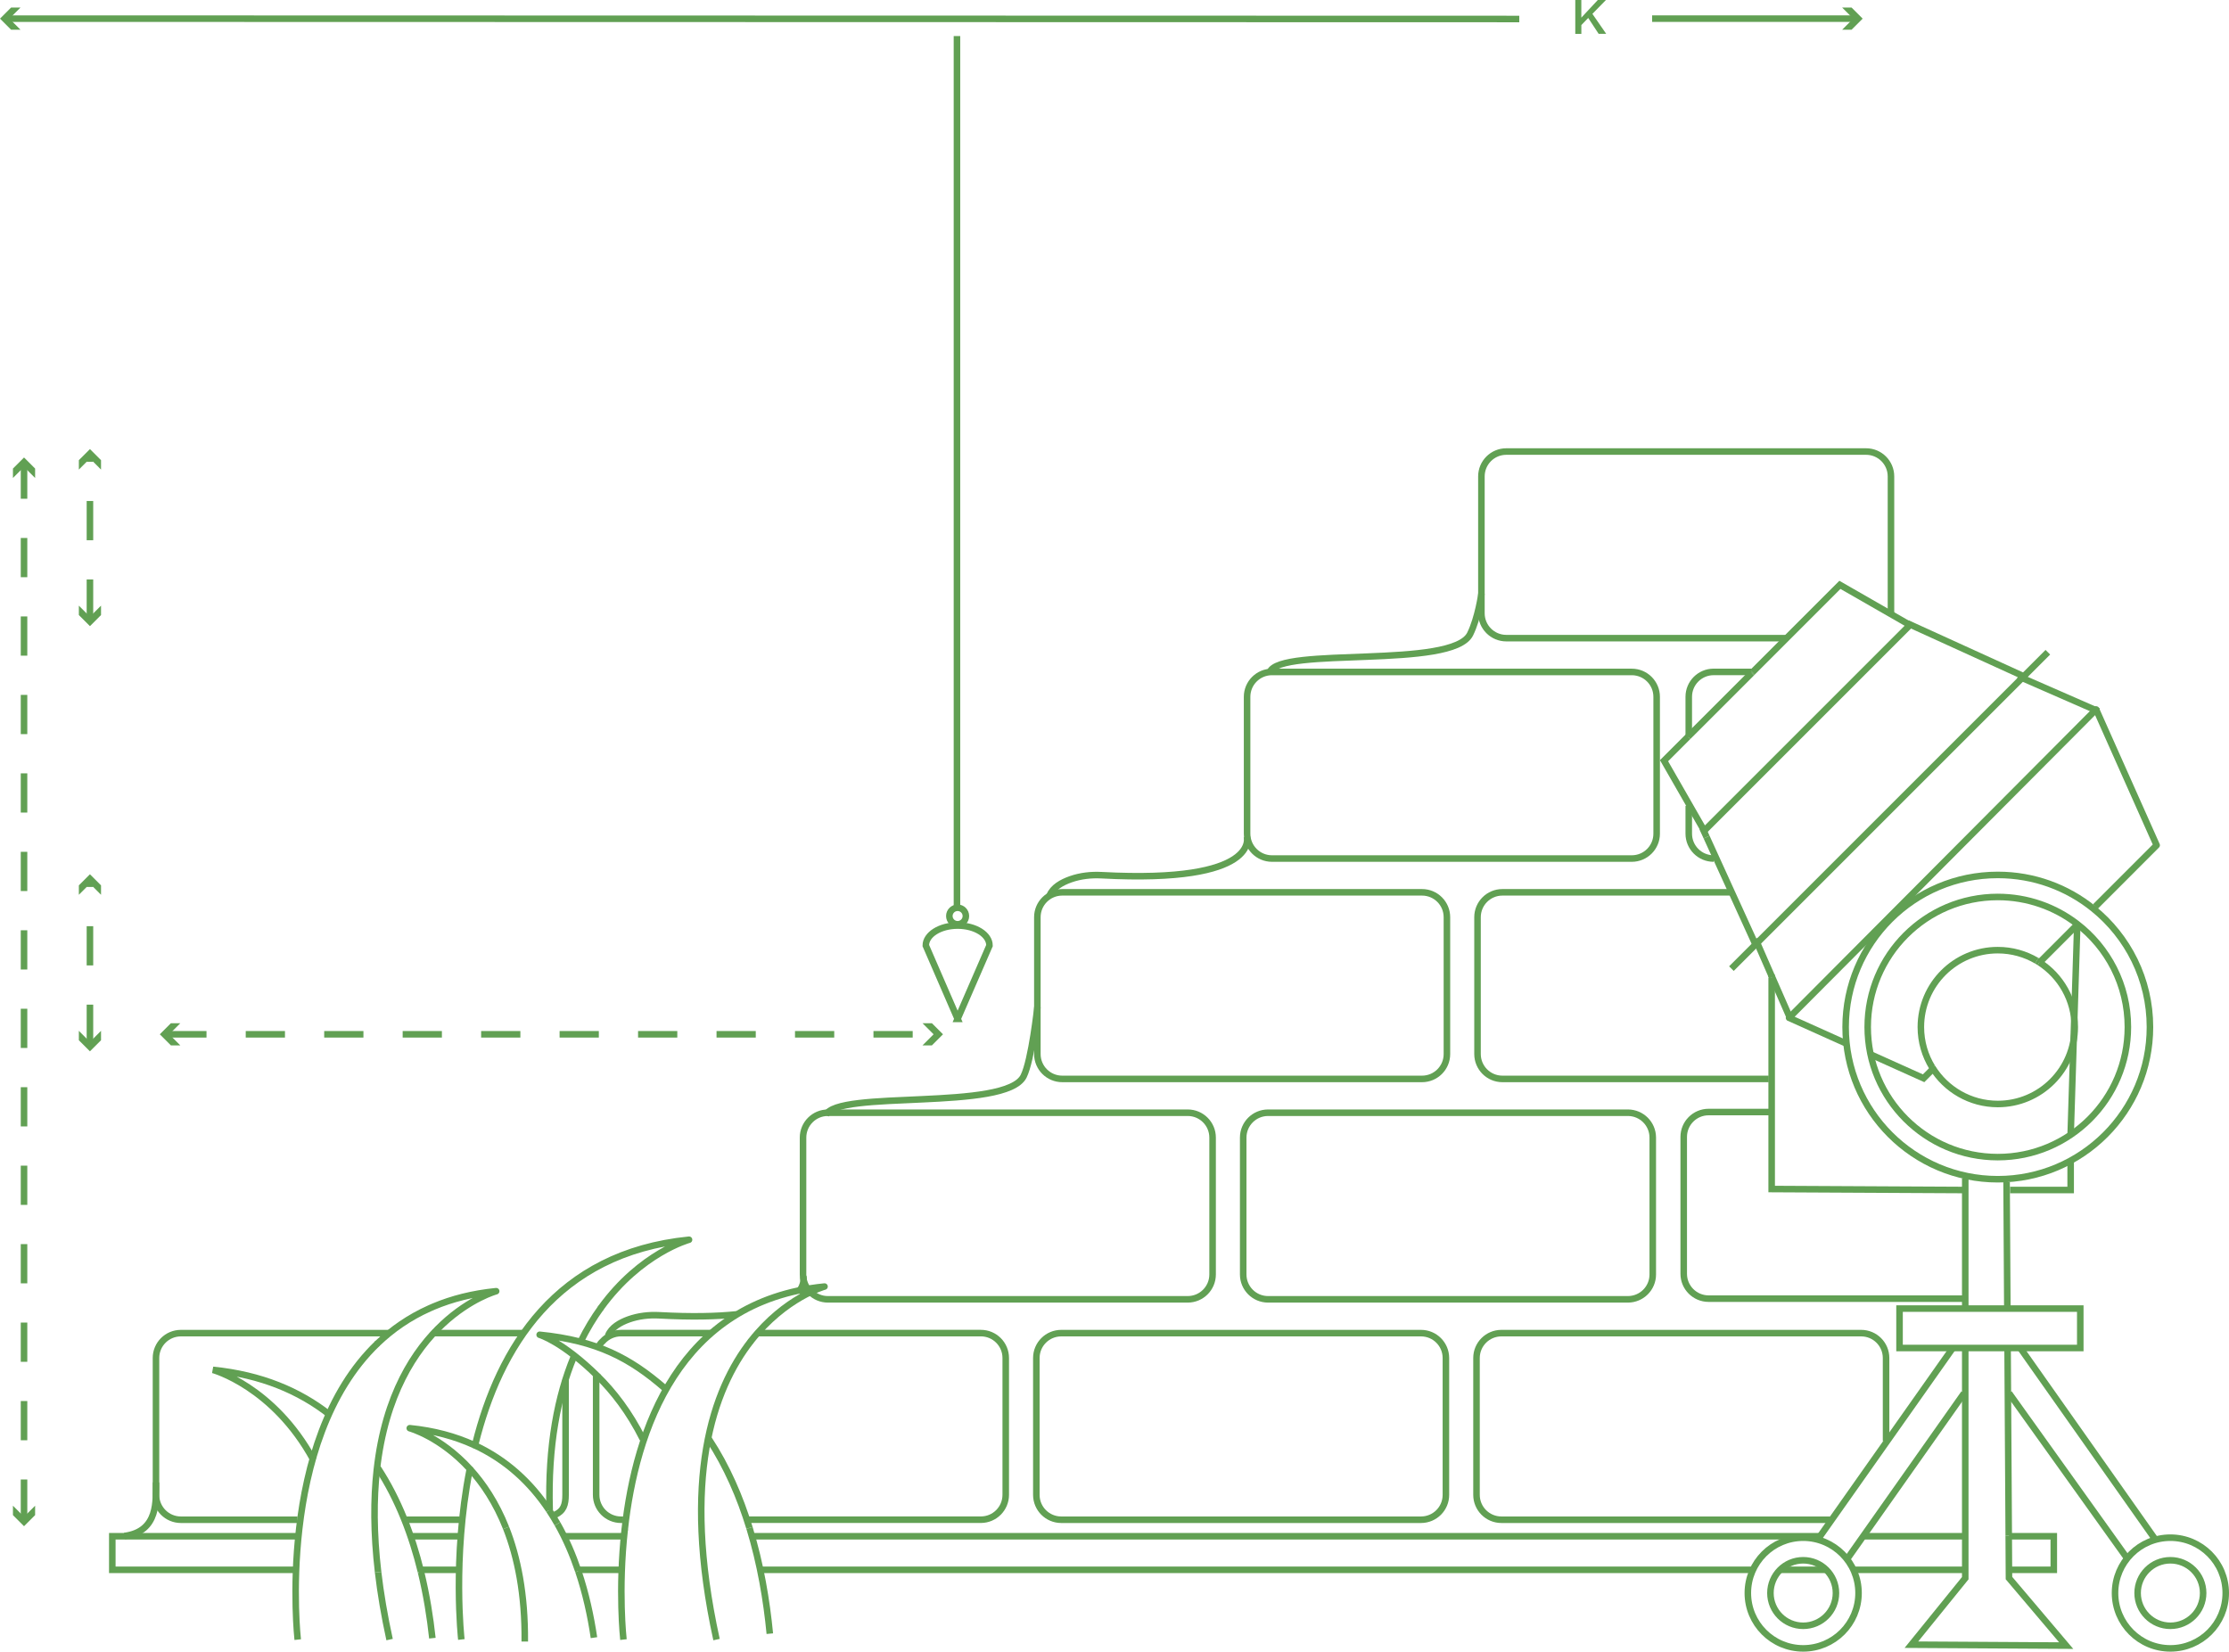 <?xml version="1.0" encoding="UTF-8"?><svg id="a" xmlns="http://www.w3.org/2000/svg" viewBox="0 0 681.77 505.22"><defs><style>.c,.d{stroke-miterlimit:10;}.c,.d,.e,.f{fill:none;stroke:#61a053;stroke-width:2px;}.g{fill:#61a053;}.d{stroke-dasharray:12 12;}.e,.f{stroke-linejoin:round;}.f{stroke-linecap:round;}</style></defs><g id="b"><path class="c" d="M546.27,195.2h-85.55c-4.21,0-7.61-3.41-7.61-7.61v-41.86c0-4.21,3.41-7.61,7.61-7.61h110.05c4.21,0,7.61,3.41,7.61,7.61v41.86"/><path class="c" d="M499.1,262.62h-110.05c-4.21,0-7.61-3.41-7.61-7.61v-41.86c0-4.21,3.41-7.61,7.61-7.61h110.05c4.21,0,7.61,3.41,7.61,7.61v41.86c.01,4.2-3.4,7.61-7.61,7.61Z"/><path class="c" d="M524.14,262.62c-4.21,0-7.61-3.41-7.61-7.61v-8.54"/><path class="c" d="M516.53,225.48v-12.34c0-4.21,3.41-7.61,7.61-7.61h11.56"/><path class="c" d="M434.95,330.03h-110.05c-4.21,0-7.61-3.41-7.61-7.61v-41.86c0-4.21,3.41-7.61,7.61-7.61h110.05c4.21,0,7.61,3.41,7.61,7.61v41.86c.01,4.2-3.4,7.61-7.61,7.61Z"/><path class="c" d="M540.99,330.03h-81.46c-4.21,0-7.61-3.41-7.61-7.61v-41.86c0-4.21,3.41-7.61,7.61-7.61h69.9"/><path class="c" d="M363.28,397.45h-110.05c-4.21,0-7.61-3.41-7.61-7.61v-41.86c0-4.21,3.41-7.61,7.61-7.61h110.05c4.21,0,7.61,3.41,7.61,7.61v41.86c0,4.2-3.4,7.61-7.61,7.61Z"/><path class="c" d="M497.91,397.45h-110.05c-4.21,0-7.61-3.41-7.61-7.61v-41.86c0-4.21,3.41-7.61,7.61-7.61h110.05c4.21,0,7.61,3.41,7.61,7.61v41.86c.01,4.2-3.4,7.61-7.61,7.61Z"/><line class="c" x1="132.24" y1="407.78" x2="159.86" y2="407.78"/><path class="c" d="M90.98,464.87h-35.66c-4.21,0-7.61-3.41-7.61-7.61v-41.86c0-4.21,3.41-7.61,7.61-7.61h63.57"/><path class="c" d="M190.6,464.87h-.65c-4.21,0-7.61-3.41-7.61-7.61v-36.69"/><path class="c" d="M231.52,407.78h68.49c4.21,0,7.61,3.41,7.61,7.61v41.86c0,4.21-3.41,7.61-7.61,7.61h-71.24"/><path class="c" d="M434.64,464.87h-110.05c-4.21,0-7.61-3.41-7.61-7.61v-41.86c0-4.21,3.41-7.61,7.61-7.61h110.05c4.21,0,7.61,3.41,7.61,7.61v41.86c.01,4.2-3.4,7.61-7.61,7.61Z"/><path class="c" d="M559.84,464.87h-100.62c-4.21,0-7.61-3.41-7.61-7.61v-41.86c0-4.21,3.41-7.61,7.61-7.61h110.05c4.21,0,7.61,3.41,7.61,7.61v25.43"/><line class="c" x1="140.61" y1="464.87" x2="124.27" y2="464.87"/><path class="c" d="M172.99,422.08v35.17c0,3.08-.61,4.93-3.25,6.13"/><path class="c" d="M217.43,407.78h-27.47c-2.25,0-4.28.98-5.67,2.54,0,0-1.09.89-1.31,1.99"/><line class="c" x1="2.28" y1="5.7" x2="464.69" y2="5.81"/><polygon class="g" points="6.27 9.09 2.87 5.7 6.27 2.31 3.39 2.31 0 5.7 3.39 9.09 6.27 9.09"/><path class="g" d="M481.81,0h1.86v5.4l5.04-5.4h2.49l-4.14,4.24,4.22,6.11h-2.31l-3.19-4.86-2.1,2.18v2.69h-1.86V0h-.01Z"/><line class="c" x1="505.32" y1="5.7" x2="567.44" y2="5.7"/><polygon class="g" points="563.45 9.09 566.84 5.7 563.45 2.31 566.33 2.31 569.72 5.7 566.33 9.09 563.45 9.09"/><line class="d" x1="7.35" y1="464.56" x2="7.35" y2="142.23"/><polygon class="g" points="10.74 460.58 7.35 463.97 3.96 460.58 3.96 463.46 7.35 466.85 10.74 463.46 10.74 460.58"/><polygon class="g" points="10.74 146.21 7.35 142.82 3.96 146.21 3.96 143.33 7.35 139.94 10.74 143.33 10.74 146.21"/><line class="d" x1="27.51" y1="319.31" x2="27.51" y2="269.72"/><polygon class="g" points="30.9 315.32 27.51 318.72 24.12 315.32 24.12 318.2 27.51 321.59 30.9 318.2 30.9 315.32"/><polygon class="g" points="30.9 273.7 27.51 270.31 24.12 273.7 24.12 270.82 27.51 267.43 30.9 270.82 30.9 273.7"/><line class="c" x1="521.99" y1="256.07" x2="520.72" y2="253.3"/><line class="c" x1="536.73" y1="288.44" x2="521.99" y2="256.07"/><line class="c" x1="583.37" y1="190.65" x2="618.51" y2="206.66"/><line class="c" x1="542.04" y1="298.92" x2="536.92" y2="287.2"/><line class="c" x1="547.68" y1="311.81" x2="542.04" y2="298.92"/><line class="e" x1="617.27" y1="206.85" x2="641.88" y2="217.61"/><line class="c" x1="516.28" y1="225.38" x2="535.77" y2="205.9"/><polyline class="c" points="536.01 205.65 562.76 178.9 584.18 191.19 521.26 254.11 508.97 232.69 516.28 225.38"/><line class="c" x1="535.77" y1="205.9" x2="536.01" y2="205.65"/><line class="c" x1="529.58" y1="296.29" x2="626.36" y2="199.51"/><polyline class="c" points="591.72 326.47 588.36 329.83 572.15 322.54"/><line class="c" x1="635.68" y1="282.52" x2="623.78" y2="294.43"/><polyline class="e" points="564.59 319.15 547.2 311.33 641.13 217.02 659.64 258.55 640.9 277.3"/><path class="c" d="M640.25,277.92c10.58,8.53,17.34,21.6,17.34,36.25,0,25.7-20.84,46.54-46.54,46.54s-46.54-20.84-46.54-46.54,20.84-46.54,46.54-46.54c11.06,0,21.22,3.85,29.2,10.29"/><path class="c" d="M623.78,294.37c6.5,4.19,10.81,11.49,10.81,19.8,0,13-10.54,23.53-23.53,23.53-8.47,0-15.9-4.48-20.04-11.19"/><path class="c" d="M622.97,293.87c.27.16.54.33.81.5"/><path class="c" d="M591.01,326.51c-2.21-3.59-3.49-7.81-3.49-12.34,0-13,10.54-23.53,23.53-23.53,4.35,0,8.42,1.18,11.92,3.24"/><path class="c" d="M635.18,282.52c9.52,7.27,15.66,18.74,15.66,31.64,0,21.97-17.81,39.79-39.79,39.79s-39.79-17.81-39.79-39.79,17.81-39.79,39.79-39.79c9.07.01,17.44,3.04,24.13,8.15"/><line class="c" x1="613.97" y1="400.28" x2="613.74" y2="361.61"/><line class="c" x1="614.4" y1="469.72" x2="614.05" y2="412.34"/><line class="c" x1="614.4" y1="470.15" x2="614.4" y2="469.72"/><polyline class="c" points="601.1 412.78 601.1 482.75 584.63 503.09 631.97 503.37 614.47 482.71 614.4 470.15"/><line class="c" x1="601.1" y1="360.43" x2="601.1" y2="400.14"/><circle class="c" cx="551.53" cy="487.29" r="10.02"/><circle class="c" cx="551.53" cy="487.29" r="16.93"/><circle class="c" cx="663.84" cy="487.29" r="10.02"/><circle class="c" cx="663.84" cy="487.29" r="16.93"/><line class="c" x1="556.03" y1="470.86" x2="597.25" y2="412.4"/><line class="c" x1="564.97" y1="476.89" x2="600.73" y2="426.17"/><line class="c" x1="659.19" y1="470.86" x2="617.99" y2="412.42"/><line class="c" x1="650.52" y1="476.54" x2="614.5" y2="426.17"/><polyline class="c" points="618.05 412.34 581 412.34 581 400.28 636.28 400.28 636.28 412.34 618.05 412.34"/><polyline class="c" points="541.89 299.14 541.89 363.71 600.4 364.01"/><line class="c" x1="541.89" y1="298.14" x2="541.89" y2="299.03"/><polyline class="c" points="614.81 364.01 633.34 364.01 633.34 355"/><line class="c" x1="633.35" y1="346.74" x2="635.34" y2="283.39"/><path class="c" d="M183.87,399.95c-2.23,3.07-4.37,6.56-6.32,10.54"/><path class="c" d="M229.71,410.17c-11.63,14.85-21.34,42.18-10.55,91.36"/><path class="f" d="M191.09,467.76c3.34-29.99,16.31-69.75,61.1-74.22,0,0-12.01,3.26-22.48,16.63"/><path class="c" d="M190.69,501.53s-1.69-14.97.4-33.78"/><path class="c" d="M175.44,415.18c-4.79,11.65-7.91,26.89-7.31,46.78"/><path class="f" d="M145.4,441.65c7.27-29.17,24.64-58.37,65.35-62.43,0,0-14.73,4-26.88,20.73"/><path class="c" d="M141.11,501.5s-2.79-24.63,2.52-51.83"/><path class="c" d="M115.65,480.92c.75,6.4,1.9,13.26,3.51,20.61"/><path class="c" d="M115.25,449.63c-.99,8.95-1,19.3.4,31.29"/><path class="f" d="M115.47,410.93c4.47-4.28,9.71-7.94,15.87-10.7l1.3-.57c5.61-2.36,11.95-3.99,19.12-4.7,0,0-31.39,8.52-36.51,54.67"/><path class="c" d="M91.06,501.54s-6.86-60.63,24.41-90.61"/><path class="c" d="M100.69,432.64c-9.13-7.15-20.77-12.13-35.57-13.61,0,0,18.49,5.02,30.75,27.54"/><path class="c" d="M128.73,480.69c-2.68-10.94-6.83-21.99-13.18-31.68"/><path class="c" d="M128.79,480.93l-.06-.24"/><path class="c" d="M132.25,501.1c-.69-6.42-1.79-13.27-3.46-20.17"/><path class="c" d="M154.79,467.38c3.51,8.89,5.84,20.26,5.72,34.75"/><path class="c" d="M143.76,449.37c4.01,4.41,7.97,10.27,11.03,18.01"/><path class="f" d="M144.91,441.97c-5.67-2.58-12.15-4.36-19.58-5.1,0,0,9.36,2.54,18.43,12.5"/><path class="c" d="M167.93,461.93c-5.53-8.3-12.99-15.39-23.02-19.97"/><path class="c" d="M170.5,466.12c-.81-1.43-1.67-2.82-2.57-4.19"/><path class="c" d="M176.89,480.59c-1.68-4.97-3.77-9.86-6.38-14.46"/><path class="c" d="M181.67,500.94c-.98-6.61-2.49-13.56-4.78-20.35"/><path class="c" d="M182.74,420.89c4.83,4.73,9.74,11.02,13.88,19.3"/><path class="f" d="M203.21,424.54c-10.39-8.99-20.47-14.49-38.15-16.25,0,0,6.87,1.98,17.69,12.6"/><path class="c" d="M229.24,467.37c-2.89-9.44-6.9-18.75-12.4-27.12"/><path class="c" d="M235.46,499.72c-.98-10.13-2.84-21.33-6.22-32.35"/><line class="c" x1="292.7" y1="11.03" x2="292.7" y2="277.68"/><path class="c" d="M292.9,311.66l-9.73-22.43c0-3.37,4.36-6.11,9.74-6.11s9.74,2.73,9.74,6.11l-9.75,22.43Z"/><circle class="c" cx="292.9" cy="280.2" r="2.53"/><line class="d" x1="27.51" y1="189.25" x2="27.51" y2="139.65"/><polygon class="g" points="30.9 185.26 27.51 188.65 24.12 185.26 24.12 188.14 27.51 191.53 30.9 188.14 30.9 185.26"/><polygon class="g" points="30.9 143.64 27.51 140.24 24.12 143.64 24.12 140.76 27.51 137.37 30.9 140.76 30.9 143.64"/><line class="d" x1="51.16" y1="316.38" x2="286.14" y2="316.38"/><polygon class="g" points="55.15 319.77 51.76 316.38 55.15 312.99 52.27 312.99 48.88 316.38 52.27 319.77 55.15 319.77"/><polygon class="g" points="282.16 319.77 285.55 316.38 282.16 312.99 285.04 312.99 288.43 316.38 285.04 319.77 282.16 319.77"/><polyline class="c" points="90.49 480.19 34.35 480.19 34.35 469.92 91.26 469.92"/><line class="c" x1="140.25" y1="480.19" x2="128.14" y2="480.19"/><line class="c" x1="189.91" y1="480.19" x2="176.81" y2="480.19"/><line class="c" x1="535.8" y1="480.19" x2="232.07" y2="480.19"/><line class="c" x1="558.56" y1="480.19" x2="544.35" y2="480.19"/><line class="c" x1="600.67" y1="480.19" x2="566.79" y2="480.19"/><polyline class="c" points="614.46 469.92 628.18 469.92 628.18 480.19 614.36 480.19"/><line class="c" x1="569.89" y1="469.92" x2="601.1" y2="469.92"/><line class="c" x1="230.09" y1="469.92" x2="556.42" y2="469.92"/><line class="c" x1="172.51" y1="469.92" x2="190.68" y2="469.92"/><line class="c" x1="125.83" y1="469.92" x2="140.81" y2="469.92"/><path class="c" d="M601.1,397.24h-78.5c-4.21,0-7.61-3.41-7.61-7.61v-41.86c0-4.21,3.41-7.61,7.61-7.61h19.49"/><path class="c" d="M453.13,181.56s-1.01,7.41-3.47,12.39c-5.35,10.82-58.1,3.71-61.27,11.61"/><path class="c" d="M381.36,255.87s4.47,14.45-44.44,11.84c-3.2-.17-6.44.19-9.46,1.25-2.7.95-5.43,2.49-6.42,4.96"/><path class="c" d="M317.31,308.01s-1.75,16.21-4.21,21.18c-5.35,10.82-57.35,4.05-60.51,11.95"/><path class="c" d="M225.24,402.05c-5.98.63-13.68.82-23.6.28-3.15-.17-6.34.19-9.32,1.25-2.66.95-5.35,2.49-6.32,4.96"/><path class="c" d="M245.7,390.49s.65,2.28-1.59,4.86"/><path class="c" d="M47.72,453.46c-.08,5.28.98,14.95-9.66,16.38"/></g></svg>